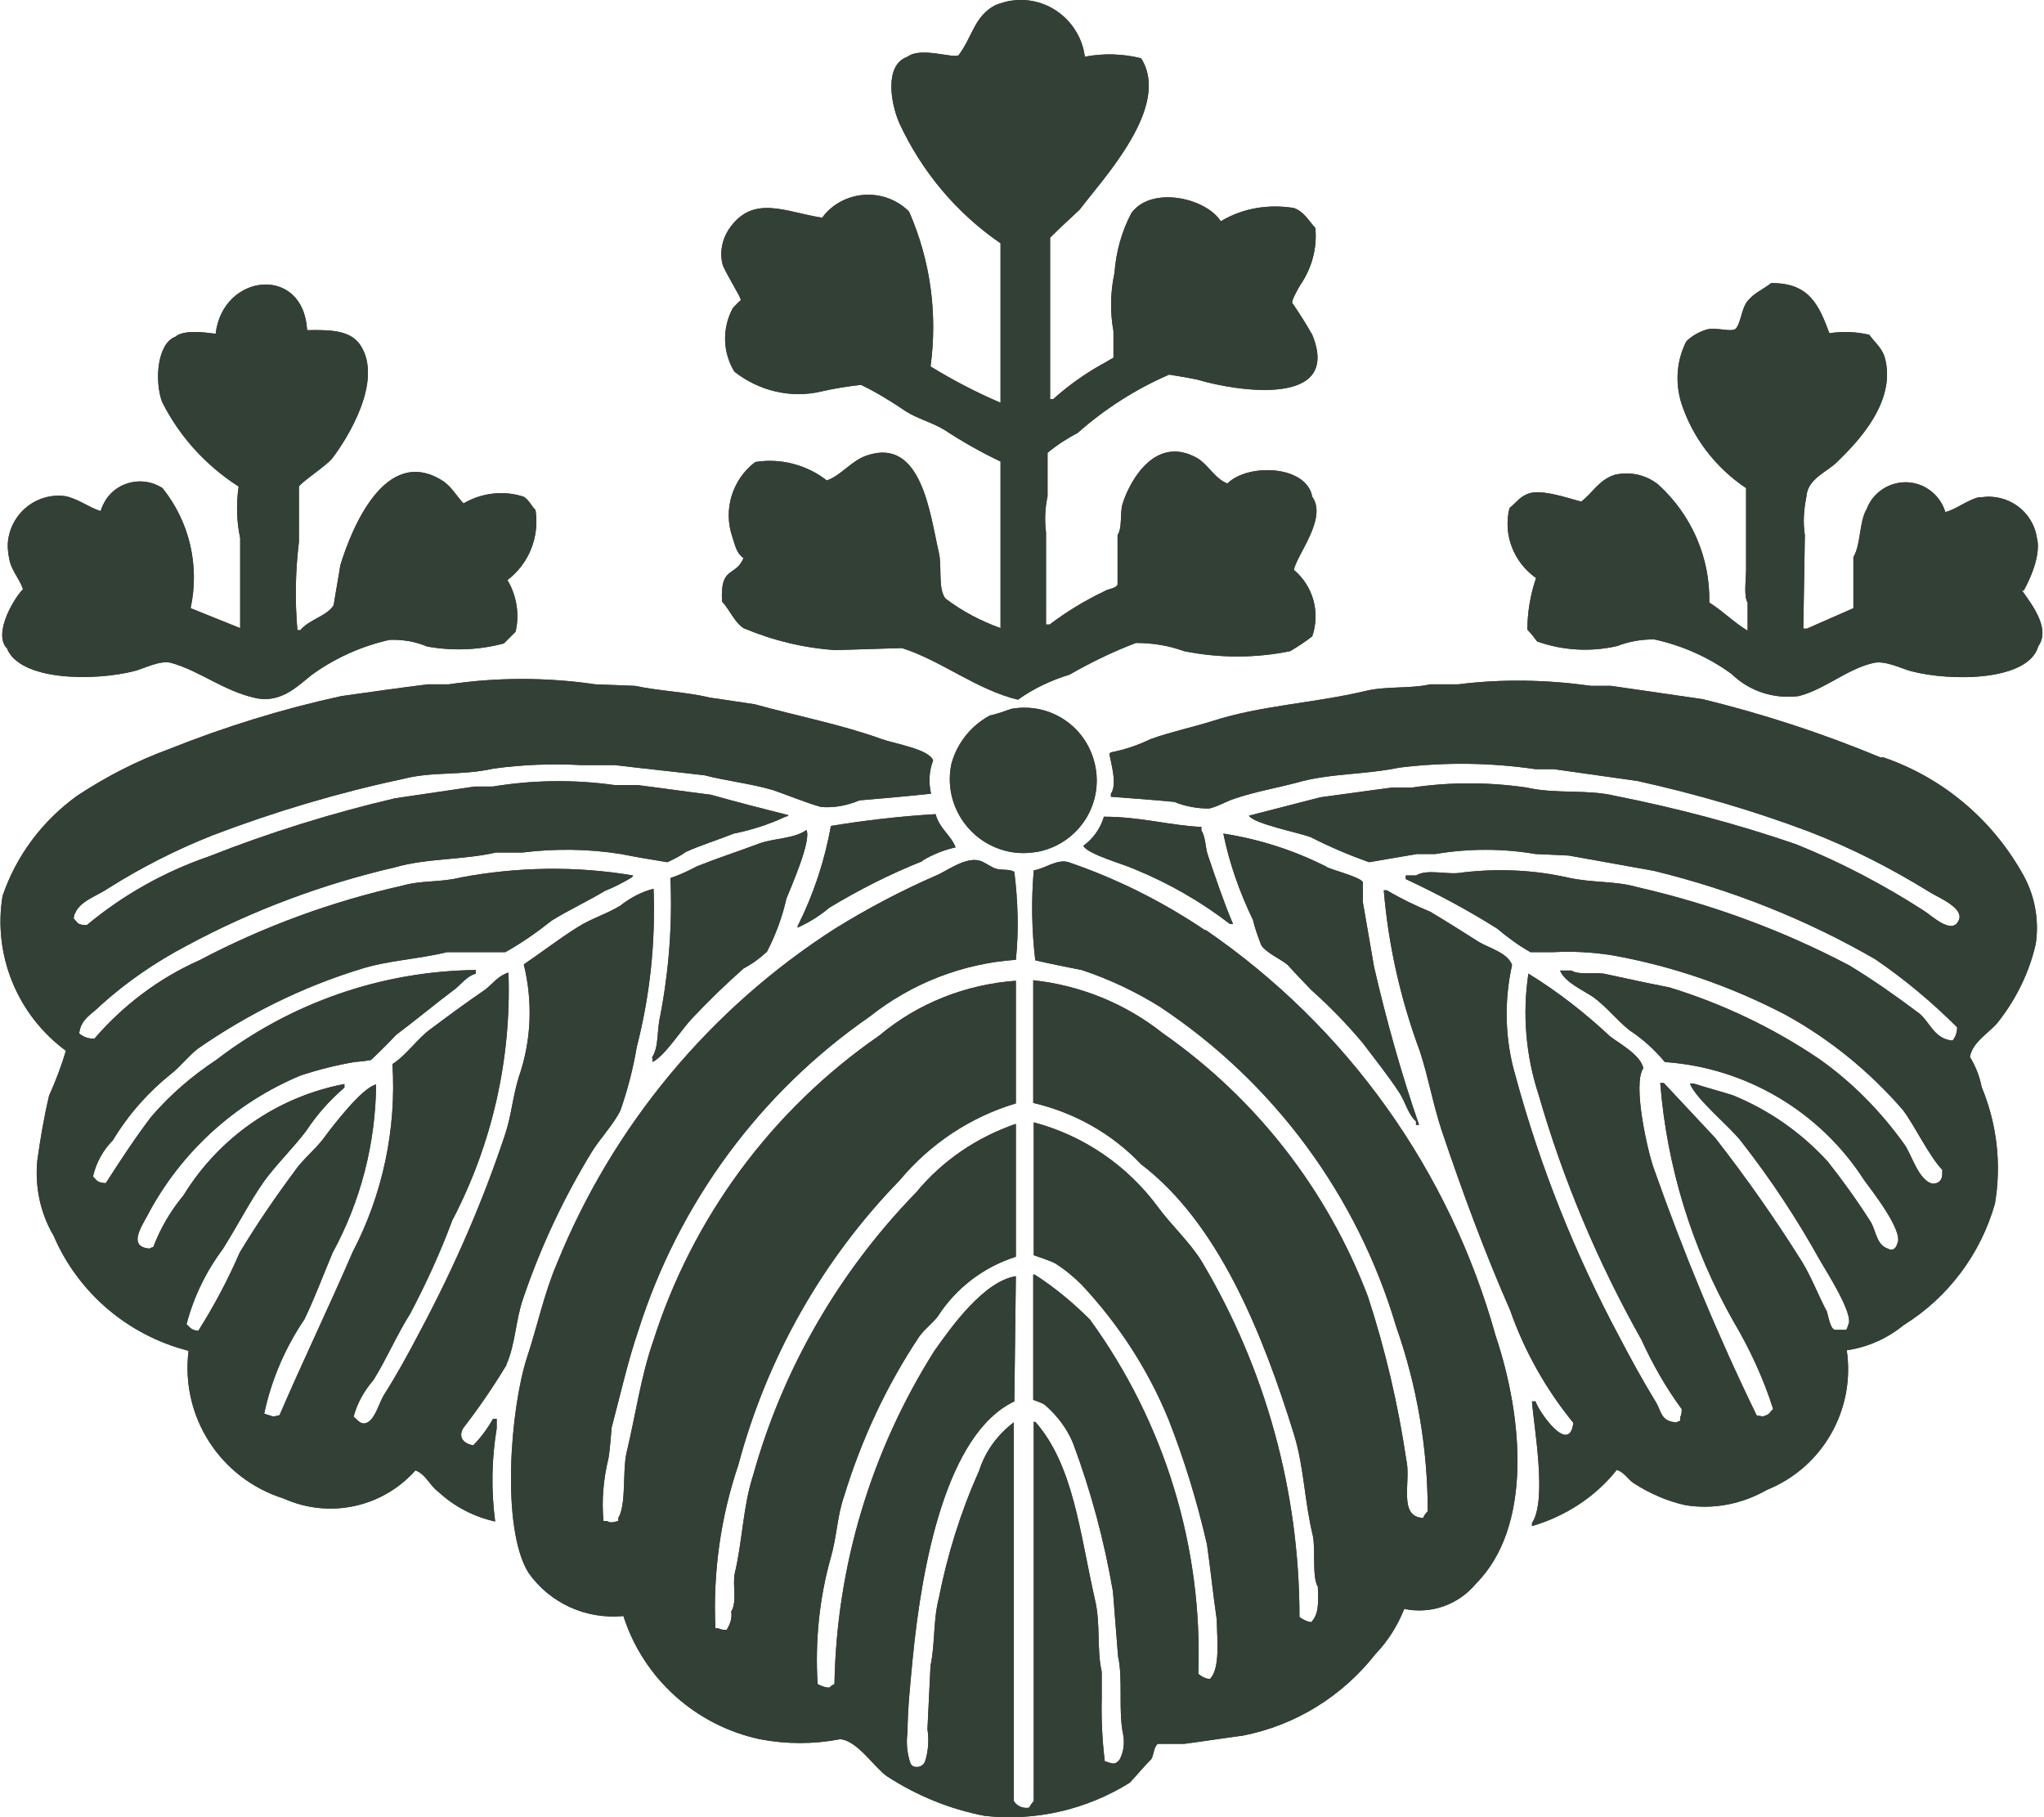 <svg id="a" xmlns="http://www.w3.org/2000/svg" width="40" height="35.55" viewBox="0 0 40 35.55"><g id="b"><path id="c" d="M14.5,5.87c-.06.05-.11.11-.16.16-.21.39-.2.86.03,1.24.48.38,1.11.53,1.7.39.26-.06.52-.1.78-.13.31.15.6.33.88.52.24.15.5.21.75.36.35.23.72.44,1.1.62v3.26c-.39-.14-.75-.33-1.08-.58-.15-.2-.06-.63-.13-.91-.17-.73-.33-2.25-1.4-1.89-.31.1-.5.39-.79.49-.4-.31-.91-.44-1.4-.36-.45.34-.63.93-.45,1.46.06.18.08.32.22.42-.16.38-.46.14-.42.85.15.16.24.4.42.52.57.24,1.18.39,1.8.43l1.3-.04c.76.24,1.47.82,2.27,1.01.31-.22.65-.38,1.01-.49.42-.24.85-.45,1.3-.62.32,0,.64.05.94.16.69.14,1.4.14,2.08,0,.15-.09.29-.18.43-.29.16-.47.02-.98-.36-1.3.06-.3.66-1.01.36-1.43-.11-.62-1.26-.66-1.66-.26-.24-.09-.37-.36-.58-.49-.79-.46-1.3.36-1.47.88-.06.2,0,.46-.1.62v.97c-.04.08-.19.08-.26.13-.38.18-.74.4-1.07.65h-.07v-1.8c-.03-.24-.02-.48.03-.71v-.85c.18-.15.38-.28.59-.39.53-.47,1.14-.86,1.79-1.14.19.03.37.06.56.1.73.22,2.83.56,2.24-.88-.12-.21-.25-.42-.39-.62-.03-.03.11-.28.16-.36.22-.32.33-.72.29-1.11-.13-.14-.22-.32-.42-.39-.49-.08-1,0-1.43.26-.29-.46-1.36-.7-1.75-.16-.19.36-.3.76-.33,1.17-.08.37-.09.76-.02,1.14v.52c-.08.04-.15.09-.23.13-.34.19-.66.42-.95.68h-.06v-3.16c.19-.19.39-.37.58-.55.45-.6,1.8-2.02,1.2-2.96-.36-.09-.74-.1-1.1-.03-.09-.69-.72-1.19-1.41-1.1-.12.01-.23.05-.34.09-.41.21-.45.62-.72.98-.11.07-.74-.17-1,.03-.46.16-.33.91-.16,1.3.44.95,1.12,1.76,1.98,2.35v3.12c-.47-.2-.93-.44-1.37-.71.14-1.03,0-2.07-.42-3.03-.44-.44-1.16-.44-1.6,0-.04.04-.07.08-.1.12-.72-.11-1.36-.47-1.83.23-.13.2-.18.45-.12.68.03.12.36.65.35.68" fill="#334036" stroke-width="0"/><path id="d" d="M.13,12.67c.24.66,1.72.66,2.5.46.17-.04.5-.22.72-.16.57.16,1.02.55,1.66.69.54.11.88-.31,1.14-.49.44-.31.94-.53,1.47-.65.25-.01.5.03.74.13.5.09,1.01.07,1.5-.06.08-.08.15-.15.23-.23.08-.34.02-.71-.16-1.01.42-.32.63-.84.55-1.37-.08-.08-.13-.2-.23-.26-.39-.13-.82-.08-1.18.13-.14-.15-.24-.34-.42-.45-1.11-.69-1.77.94-1.99,1.66-.04.26-.09.52-.13.78-.12.21-.5.29-.65.49h-.06c-.05-.58-.04-1.15.03-1.73v-1.08c.05-.09.54-.41.65-.55.3-.39,1.01-1.53.55-2.22-.19-.28-.55-.3-1.04-.29-.07-1.28-1.65-1.12-1.79.07-.24-.03-.63-.08-.79.06-.35.13-.41.85-.26,1.27.34.68.86,1.25,1.5,1.66-.05.34-.04.68.03,1.01v1.76c-.32-.13-.65-.26-.97-.39.18-.83-.02-1.69-.55-2.35-.37-.24-.87-.14-1.11.23-.04.07-.08.14-.1.22-.23-.07-.42-.23-.68-.29-.55-.08-1.05.3-1.13.85-.02.14,0,.28.03.42.05.2.2.36.26.55-.15.14-.58.83-.33,1.14" fill="#334036" stroke-width="0"/><path id="e" d="M39.6,11.56s.37-.63.26-1.04c-.08-.52-.57-.87-1.09-.79-.02,0-.03,0-.05,0-.23.06-.43.23-.65.29-.13-.43-.58-.68-1.01-.55-.24.07-.44.25-.53.49-.15.25-.11.69-.26.94v1c-.3.13-.61.27-.91.4h-.07c.01-.61.02-1.21.03-1.83-.04-.25-.02-.5.03-.75.02-.36.42-.49.61-.69.39-.38,1.17-1.18.92-2.05-.06-.18-.2-.29-.3-.43-.26-.06-.52-.07-.78-.03-.2-.53-.38-.99-1.14-.98-.18.14-.36.2-.49.39-.09.15-.1.35-.19.49-.08.1-.39-.03-.59.03-.15.05-.28.12-.39.23-.19.37-.22.8-.1,1.2.22.68.67,1.27,1.27,1.67v1.59c0,.19-.05.53.03.65v.55c-.27-.16-.49-.39-.75-.55.02-.88-.35-1.72-1-2.31-.24-.19-.55-.26-.85-.19-.31.1-.42.34-.65.52-.03.02-.72-.25-1.01-.16-.19.05-.27.19-.4.29-.13.52.08,1.06.52,1.37-.11.32-.17.67-.17,1.01.07.07.13.15.19.23.5.18,1.05.21,1.57.09.23-.09.47-.13.72-.13.55.12,1.07.35,1.52.68.35.34.83.49,1.31.43.51-.13.96-.54,1.47-.65.22-.05.54.11.72.16.79.21,2.31.2,2.5-.49.26-.36-.19-.89-.33-1.1" fill="#334036" stroke-width="0"/><path id="f" d="M9.91,26.7c.18-.41.18-.88.33-1.3.34-1,.79-1.96,1.34-2.86.16-.26.42-.53.56-.81.14-.4.25-.82.32-1.24.26-1.01.37-2.05.33-3.1-.24.06-.46.18-.65.33-.28.17-.57.25-.85.43-.35.22-.7.49-1.04.72.18.73.15,1.5-.1,2.21-.12.4-.14.73-.26,1.1-.44,1.33-1,2.61-1.66,3.85-.23.44-.46.86-.72,1.27-.09.15-.16.43-.3.52s-.21-.04-.29-.1c.07-.27.21-.51.39-.72.26-.42.46-.89.72-1.3.31-.59.59-1.2.82-1.82.78-1.49,1.16-3.16,1.1-4.85-.2.06-.31.22-.45.33-.38.26-.72.51-1.08.78-.26.19-.46.5-.74.68.08,1.27-.19,2.55-.78,3.68-.47,1.09-.96,2.1-1.43,3.19-.09.02-.12.04-.2,0-.03,0-.06-.02-.1-.03.14-.66.41-1.29.79-1.85.21-.44.36-.85.55-1.3.55-1.01.84-2.14.85-3.29-.28.06-.87.84-1.04,1.07-.16.21-.4.4-.55.62-.38.51-.75,1.05-1.08,1.6-.23.53-.5,1.04-.81,1.53-.15-.02-.15-.06-.23-.13.14-.53.38-1.03.71-1.47.29-.46.51-.9.81-1.33.25-.34.57-.65.82-.98.21-.32.46-.6.75-.85v-.07c-1.31.25-2.45,1.04-3.15,2.18-.25.3-.45.64-.59,1.01-.05.02-.03,0-.07.03-.42-.03-.18-.4-.06-.62.65-1.25,1.72-2.23,3.02-2.77.34-.11.69-.2,1.05-.26.11-.01.22-.02.32-.04.17-.16.33-.32.49-.49.4-.3.77-.61,1.17-.91.12-.1.22-.24.39-.29v-.07c-1.84.02-3.62.64-5.08,1.76-.47.31-.9.68-1.27,1.11-.32.42-.6.85-.89,1.3-.17-.01-.17-.05-.25-.13.06-.27.2-.52.39-.71.3-.5.69-.94,1.14-1.3.18-.14.34-.35.52-.49.98-.68,2.05-1.21,3.19-1.56.54-.17,1.11-.19,1.69-.33h1.14c.32-.18.62-.39.91-.62.34-.21.71-.38,1.04-.58.18-.07.35-.16.52-.26.01-.01.02-.02.03-.04-1.12-.19-2.27-.17-3.38.04-.4.1-.76.05-1.14.16-1.38.31-2.72.8-3.97,1.46-.79.35-1.49.88-2.05,1.53-.11.01-.22-.03-.3-.1.03-.29.27-.39.42-.55.51-.46,1.08-.85,1.69-1.17,1.28-.69,2.65-1.2,4.07-1.53.62-.18,1.32-.14,1.98-.29h.52c.64-.08,1.29-.07,1.92.03.3.06.6.11.91.16.13-.06.25-.12.36-.2.31-.14.64-.24.94-.36.35-.07.69-.18,1.01-.33.06-.02.03,0,.06-.03-.48-.12-1.02-.26-1.52-.4-.48-.06-.96-.13-1.44-.19h-.45c-.79-.11-1.59-.1-2.38.03h-.35l-1.56.23c-1.24.29-2.46.67-3.65,1.14-.87.3-1.67.75-2.38,1.34-.19,0-.17-.04-.26-.13.02-.06,0-.06.03-.1.09-.24.45-.35.65-.49.65-.41,1.34-.76,2.05-1.04,1.21-.46,2.45-.83,3.72-1.1.58-.15,1.14-.06,1.76-.2.57-.08,1.15-.1,1.73-.07h.65c.58.07,1.17.13,1.76.2.42.11.9.16,1.34.29.29.1.65.25.94.33.26.02.51-.03.75-.13.47-.04.93-.08,1.4-.13-.05-.22-.04-.44.04-.65-.07-.22-.76-.33-1.01-.42-.77-.28-1.65-.45-2.48-.68-.29-.04-.58-.09-.88-.13-.44-.11-1-.13-1.46-.23-.26-.01-.52-.02-.78-.03-.95-.14-1.92-.14-2.87,0h-.41c-.56.07-1.12.15-1.69.23-1.15.25-2.28.6-3.38,1.04-.63.23-1.23.54-1.79.91-.68.49-1.19,1.17-1.46,1.96-.19,1.16.29,2.33,1.24,3.03-.09.3-.2.59-.33.88-.1.42-.17.84-.23,1.27-.05.51.06,1.03.32,1.47.48,1.12,1.46,1.95,2.64,2.25-.16,1.29.62,2.5,1.86,2.89.89.4,1.93.18,2.58-.55.21.08.28.3.45.42.31.29.7.49,1.11.58-.08-.61-.07-1.22.03-1.82v-.19h-.07c-.11.19-.24.37-.39.52-.17-.03-.3-.14-.2-.33.31-.4.59-.81.85-1.24" fill="#334036" stroke-width="0"/><path id="g" d="M36.8,14.82c-1.13-.47-2.29-.85-3.48-1.14l-1.79-.26h-.39c-.86-.12-1.74-.14-2.6-.03h-.55c-.4.09-.85.03-1.27.13-1.01.24-2.04.28-3,.59-.38.12-.81.21-1.2.35-.25.12-.51.21-.78.26-.01.01-.02.02-.03.03.03.18.16.6.03.78v.06c.41.03.82.06,1.24.1.22.09.45.13.68.13.15-.03.34-.14.49-.19.41-.14.83-.21,1.24-.32.63-.18,1.32-.15,1.99-.29.89-.11,1.78-.1,2.67.03h.36l1.63.23c1.13.25,2.24.57,3.33.98.84.32,1.64.73,2.4,1.2.16.1.68.31.56.55-.13.29-.52-.09-.68-.19-.79-.51-1.63-.95-2.5-1.3-1.16-.4-2.34-.71-3.55-.95-.55-.13-1.15-.03-1.72-.16-.75-.11-1.51-.11-2.25,0h-.39c-.47.06-.94.13-1.4.19-.46.12-.94.24-1.4.36.1.16.97.33,1.21.42.37.19.75.35,1.14.49.31-.05.63-.11.94-.16h.36c.65-.11,1.31-.11,1.96,0,.21.01.43.02.65.03.56.1,1.11.2,1.67.3,1.52.37,2.98.95,4.33,1.73.57.39,1.11.84,1.6,1.33,0,.1-.03.19-.09.26-.36-.03-.44-.36-.65-.53-.44-.33-.89-.65-1.37-.94-1.31-.69-2.7-1.2-4.14-1.53-.45-.13-.88-.08-1.37-.19-.67-.15-1.36-.18-2.05-.1-.3.06-.69-.08-.92.06h-.2v.07c.62.29,1.22.61,1.79.97.2.17.42.33.65.46h.45c.38-.02.76,0,1.14.06,1.19.21,2.34.61,3.41,1.17.87.48,1.64,1.11,2.29,1.86.24.32.51.9.77,1.17,0,.13,0,.17-.06.23-.04.03-.08.04-.13.04-.28-.06-.41-.58-.56-.78-.46-.64-1.02-1.21-1.66-1.66-.9-.61-1.89-1.08-2.93-1.4-.41-.08-.83-.17-1.24-.26-.21-.05-.51.03-.68-.07h-.22c.09.23.46.39.65.52.26.19.47.46.71.65.26.17.49.38.69.62,1.59.11,3.04.97,3.9,2.31.13.18.78,1,.65,1.24-.03.11-.1.15-.19.1-.22-.08-.22-.33-.33-.52-.26-.41-.54-.8-.84-1.18-.52-.57-1.15-1.01-1.86-1.3-.25-.08-.52-.15-.77-.23h-.07c.12.31.78.84,1.01,1.14.57.73,1.08,1.5,1.53,2.31.1.18.68,1.07.56,1.27-.01.03-.02.07-.04.1h-.23c-.09-.04-.12-.27-.15-.36-.17-.32-.3-.67-.49-.98-.52-.83-1.09-1.64-1.69-2.41l-1.01-1.08h-.07c.13,1.64.62,3.23,1.43,4.66.32.54.59,1.12.78,1.72-.07.06-.06.1-.16.13-.06.03-.06,0-.16,0-.77-1.58-1.44-3.2-2.02-4.85-.11-.3-.42-1.64-.2-1.95-.06-.26-.45-.47-.65-.62-.49-.46-1.03-.88-1.6-1.23-.12.8-.05,1.61.2,2.37.48,1.67,1.16,3.28,2.01,4.79.22.48.48.94.79,1.36,0,.06,0,.11-.03.16v.07c-.06.02-.03,0-.06.03-.33-.01-.3-.22-.43-.42-.25-.41-.48-.83-.71-1.27-.86-1.61-1.54-3.31-2.02-5.08-.21-.71-.23-1.46-.07-2.18-.09-.24-.45-.33-.65-.45-.3-.19-.63-.4-.95-.59-.29-.12-.58-.26-.85-.42h-.06c.09,1.08.33,2.14.71,3.16.17.53.25,1.01.42,1.53.4,1.19.85,2.41,1.34,3.52.28.8.7,1.55,1.24,2.21-.08.65-.69-.24-.74-.42h-.07c.04.52.3,1.94,0,2.38v.06c.65-.19,1.24-.57,1.66-1.1.15.05.21.18.33.26.31.2.65.35,1.01.43.55.09,1.11-.02,1.6-.3,1.09-.44,1.73-1.57,1.56-2.73.41-.06.79-.23,1.11-.49.87-.54,1.51-1.39,1.79-2.38.13-.77.04-1.56-.26-2.28-.04-.21-.12-.41-.23-.59.05-.31.43-.5.58-.72.34-.44.59-.96.71-1.5.07-.49-.03-.98-.28-1.4-.6-1.05-1.56-1.85-2.7-2.24" fill="#334036" stroke-width="0"/><path id="h" d="M20.29,16.67c.77-.14,1.29-.87,1.15-1.65s-.87-1.29-1.65-1.15c-.14.05-.28.1-.42.13-.37.2-.64.54-.75.94-.17.78.33,1.55,1.11,1.72.18.04.37.04.55.01" fill="#334036" stroke-width="0"/><path id="i" d="M18.05,16.84c.2-.12.42-.21.65-.26-.09-.24-.32-.37-.39-.65-.69.04-1.37.12-2.05.23-.12.68-.34,1.34-.65,1.96v.03c.22-.1.43-.23.62-.39.58-.35,1.19-.66,1.82-.91" fill="#334036" stroke-width="0"/><path id="j" d="M21.6,15.99c-.07.23-.21.42-.4.56.09.17.8.36,1.01.46.66.27,1.29.63,1.86,1.07h.06c-.18-.42-.34-.9-.49-1.34-.06-.17-.04-.35-.13-.49v-.07c-.63-.03-1.19-.2-1.91-.2" fill="#334036" stroke-width="0"/><path id="k" d="M12.77,20.71v.07c.24-.12.57-.64.77-.85.32-.34.66-.67,1.01-.98.17-.09.32-.2.46-.33.17-.33.3-.68.38-1.04.08-.2.5-1.15.39-1.34-.23.17-.63.16-.91.26-.4.15-.83.29-1.23.45-.17.09-.34.17-.52.23.04.91-.03,1.81-.2,2.7-.07.28-.02.6-.16.81" fill="#334036" stroke-width="0"/><path id="l" d="M25.96,16.96c-.63-.32-1.31-.54-2.02-.65.12.59.32,1.15.58,1.69.04.17.1.33.16.49.09.15.39.28.52.39.15.17.31.33.46.49.36.32.7.67,1.01,1.04.24.32.5.64.72.98.11.17.17.42.32.55v.07h.06c-.35-1.01-.64-2.05-.88-3.09-.07-.42-.15-.85-.22-1.27v-.39c-.05-.1-.58-.23-.72-.3" fill="#334036" stroke-width="0"/><path id="m" d="M23.58,18.2c-.83-.56-1.73-1.01-2.67-1.33-.22-.07-.47.13-.68.16-.05.59-.04,1.17.03,1.76.3.07.61.13.91.19.54.18,1.05.42,1.53.72,2.23,1.48,3.86,3.69,4.62,6.25.41,1.16.62,2.39.62,3.62-.04.04-.07.08-.09.13-.5-.02-.23-.72-.33-1.14-.16-1.08-.41-2.15-.75-3.19-.79-2.08-2.18-3.87-4.01-5.15-.73-.58-1.61-.94-2.54-1.04v2.4c.81.19,1.54.6,2.11,1.2,1.5,1.14,2.37,3.27,3,5.31.19.63.2,1.3.36,1.95.06.27-.02.81.1,1.01.01.32.02.53-.13.69-.08-.01-.16-.05-.23-.1,0-2.45-.66-4.86-1.92-6.97-.24-.38-.58-.69-.84-1.04-.6-.82-1.46-1.41-2.44-1.67v2.6s.36.12.42.16c.19.12.36.26.52.42.72.77,1.3,1.66,1.7,2.64.31.79.56,1.61.75,2.44.07.49.12.98.19,1.46.01.41.07.96-.13,1.17-.08,0-.16-.04-.23-.1.09-2.48-.66-4.92-2.12-6.93-.33-.33-.69-.63-1.08-.88h-.03v2.45s.18.06.23.1c.24.21.43.46.55.75.35.94.61,1.91.78,2.9.03.42.07.85.1,1.27.1.44,0,1.07.1,1.53.03.17.01.34-.07.49-.1.12-.15.07-.29.03-.05-.41-.07-.82-.06-1.23v-.52c-.1-.44-.02-.94-.13-1.4-.3-1.32-.42-2.64-1.17-3.49h-.03v7.42s-.07.08-.09.13c-.12.02-.24-.03-.3-.13v-7.41c-.32.24-.56.57-.68.95-.36.8-.62,1.64-.79,2.5-.11.43-.07.89-.16,1.31-.02.41-.04.82-.06,1.24.03.21.02.41-.04.61-.02.09-.11.15-.2.13-.04,0-.07-.03-.09-.06-.07-.2-.09-.41-.06-.62,0-.46.06-1,.1-1.43.18-1.85.66-4.41,1.99-5.04.01-.82.02-1.63.03-2.45-.63.1-1.27,1-1.6,1.47-1.23,1.95-1.91,4.2-1.95,6.51-.04.02-.07.04-.1.07-.08,0-.16-.03-.23-.07-.05-.83.03-1.67.26-2.48.12-.42.12-.8.26-1.2.34-1.11.83-2.16,1.47-3.12.1-.14.26-.26.36-.39.36-.56.9-.97,1.53-1.17v-2.6c-.76.26-1.44.72-1.95,1.34-1.51,1.55-2.61,3.45-3.19,5.53-.2.61-.21,1.29-.36,1.92-.05.24.05.56-.07.75.02.13-.02.25-.09.36-.05,0-.11,0-.16-.03h-.06c-.05-1.08.1-2.17.45-3.2.56-2.1,1.65-4.02,3.16-5.57.59-.71,1.39-1.24,2.27-1.5v-2.4c-.98.07-1.92.44-2.67,1.07-2.1,1.45-3.66,3.56-4.43,5.99-.24.69-.34,1.43-.52,2.18-.08.35,0,1.01-.16,1.27v.06c-.09.02-.15.05-.22,0h-.07c-.04-.41,0-.83.1-1.24.03-.19.04-.39.06-.59.17-.64.32-1.31.52-1.89.79-2.5,2.38-4.66,4.53-6.15.82-.65,1.82-1.04,2.86-1.11.06-.57.04-1.15-.03-1.72-.09-.06-.24-.03-.35-.06s-.24-.14-.33-.16c-.28-.08-.67.22-.85.29-.69.3-1.35.65-1.98,1.04-2.45,1.57-4.35,3.86-5.44,6.55-.25.58-.39,1.25-.59,1.85-.32.99-.51,3.32.03,4.2.42.6,1.13.92,1.86.85.39,1.22,1.41,2.14,2.67,2.41.52.1,1.05.1,1.57,0,.33.02.66.54.91.72.58.38,1.24.65,1.92.78.99.11,1.99-.12,2.84-.65.14-.15.27-.31.42-.46.05-.08.05-.25.13-.3h.52c.38-.05.76-.11,1.14-.16,1.03-.2,1.95-.77,2.6-1.6.24-.25.43-.55.56-.88.52.11,1.06-.08,1.4-.49,1.11-1.11.93-3.24.39-4.85-.9-3.23-2.9-6.04-5.67-7.94" fill="#334036" stroke-width="0"/><path id="n" d="M14.5,5.87c-.06.05-.11.11-.16.16-.21.39-.2.86.03,1.24.48.38,1.11.53,1.7.39.26-.06.52-.1.78-.13.31.15.6.33.88.52.24.15.5.21.75.36.35.23.72.44,1.1.62v3.26c-.39-.14-.75-.33-1.08-.58-.15-.2-.06-.63-.13-.91-.17-.73-.33-2.25-1.4-1.89-.31.1-.5.39-.79.49-.4-.31-.91-.44-1.4-.36-.45.34-.63.93-.45,1.46.06.18.08.32.22.42-.16.38-.46.14-.42.85.15.16.24.4.42.52.57.24,1.18.39,1.8.43l1.3-.04c.76.24,1.47.82,2.27,1.01.31-.22.65-.38,1.01-.49.42-.24.85-.45,1.3-.62.32,0,.64.05.94.16.69.14,1.4.14,2.08,0,.15-.09.29-.18.43-.29.16-.47.02-.98-.36-1.3.06-.3.66-1.01.36-1.43-.11-.62-1.26-.66-1.66-.26-.24-.09-.37-.36-.58-.49-.79-.46-1.3.36-1.47.88-.06.2,0,.46-.1.62v.97c-.04.08-.19.08-.26.13-.38.18-.74.4-1.07.65h-.07v-1.8c-.03-.24-.02-.48.03-.71v-.85c.18-.15.38-.28.59-.39.53-.47,1.14-.86,1.79-1.14.19.03.37.06.56.1.73.22,2.83.56,2.24-.88-.12-.21-.25-.42-.39-.62-.03-.03.11-.28.16-.36.22-.32.33-.72.29-1.11-.13-.14-.22-.32-.42-.39-.49-.08-1,0-1.43.26-.29-.46-1.36-.7-1.75-.16-.19.36-.3.76-.33,1.17-.08.37-.09.76-.02,1.14v.52c-.08.04-.15.09-.23.13-.34.19-.66.42-.95.68h-.06v-3.16c.19-.19.39-.37.58-.55.45-.6,1.8-2.02,1.2-2.96-.36-.09-.74-.1-1.1-.03-.09-.69-.72-1.19-1.41-1.1-.12.01-.23.05-.34.09-.41.21-.45.62-.72.98-.11.07-.74-.17-1,.03-.46.16-.33.91-.16,1.3.44.95,1.12,1.76,1.98,2.35v3.12c-.47-.2-.93-.44-1.37-.71.14-1.03,0-2.07-.42-3.03-.44-.44-1.16-.44-1.6,0-.04.04-.07.08-.1.12-.72-.11-1.36-.47-1.83.23-.13.2-.18.45-.12.68.03.12.36.65.35.68" fill="#334036" stroke-width="0"/><path id="o" d="M.13,12.67c.24.66,1.72.66,2.5.46.17-.04.5-.22.72-.16.57.16,1.02.55,1.66.69.54.11.88-.31,1.14-.49.44-.31.94-.53,1.47-.65.25-.01.5.03.74.13.5.09,1.01.07,1.5-.06.08-.08.15-.15.23-.23.08-.34.02-.71-.16-1.01.42-.32.63-.84.55-1.37-.08-.08-.13-.2-.23-.26-.39-.13-.82-.08-1.18.13-.14-.15-.24-.34-.42-.45-1.11-.69-1.77.94-1.99,1.66-.04.26-.09.52-.13.78-.12.21-.5.29-.65.49h-.06c-.05-.58-.04-1.15.03-1.73v-1.08c.05-.09.54-.41.65-.55.3-.39,1.01-1.53.55-2.22-.19-.28-.55-.3-1.04-.29-.07-1.28-1.65-1.12-1.79.07-.24-.03-.63-.08-.79.06-.35.13-.41.85-.26,1.27.34.68.86,1.25,1.5,1.66-.05.34-.04.68.03,1.01v1.76c-.32-.13-.65-.26-.97-.39.18-.83-.02-1.69-.55-2.35-.37-.24-.87-.14-1.11.23-.04.07-.08.14-.1.22-.23-.07-.42-.23-.68-.29-.55-.08-1.05.3-1.13.85-.02.14,0,.28.03.42.05.2.2.36.26.55-.15.14-.58.83-.33,1.14" fill="#334036" stroke-width="0"/><path id="p" d="M39.6,11.56s.37-.63.26-1.04c-.08-.52-.57-.87-1.09-.79-.02,0-.03,0-.05,0-.23.06-.43.23-.65.29-.13-.43-.58-.68-1.01-.55-.24.07-.44.25-.53.49-.15.25-.11.69-.26.94v1c-.3.13-.61.27-.91.4h-.07c.01-.61.02-1.21.03-1.83-.04-.25-.02-.5.03-.75.02-.36.42-.49.61-.69.39-.38,1.17-1.18.92-2.05-.06-.18-.2-.29-.3-.43-.26-.06-.52-.07-.78-.03-.2-.53-.38-.99-1.14-.98-.18.14-.36.2-.49.39-.09.15-.1.35-.19.49-.08.1-.39-.03-.59.03-.15.05-.28.12-.39.23-.19.37-.22.8-.1,1.2.22.68.67,1.27,1.27,1.67v1.59c0,.19-.05.53.03.65v.55c-.27-.16-.49-.39-.75-.55.02-.88-.35-1.72-1-2.31-.24-.19-.55-.26-.85-.19-.31.1-.42.34-.65.52-.03.02-.72-.25-1.01-.16-.19.05-.27.19-.4.29-.13.52.08,1.06.52,1.37-.11.32-.17.67-.17,1.01.07.07.13.15.19.23.5.18,1.05.21,1.57.09.23-.09.47-.13.72-.13.55.12,1.07.35,1.52.68.35.34.83.49,1.31.43.51-.13.96-.54,1.47-.65.22-.05.54.11.72.16.79.21,2.31.2,2.5-.49.26-.36-.19-.89-.33-1.1" fill="#334036" stroke-width="0"/><path id="q" d="M9.91,26.7c.18-.41.18-.88.33-1.3.34-1,.79-1.96,1.34-2.86.16-.26.42-.53.56-.81.14-.4.25-.82.32-1.24.26-1.01.37-2.05.33-3.1-.24.06-.46.18-.65.33-.28.17-.57.25-.85.43-.35.22-.7.49-1.04.72.18.73.15,1.5-.1,2.21-.12.4-.14.73-.26,1.1-.44,1.33-1,2.61-1.66,3.85-.23.44-.46.86-.72,1.27-.09.15-.16.43-.3.52s-.21-.04-.29-.1c.07-.27.21-.51.39-.72.26-.42.46-.89.72-1.3.31-.59.59-1.2.82-1.82.78-1.49,1.16-3.16,1.1-4.85-.2.06-.31.22-.45.33-.38.26-.72.51-1.08.78-.26.19-.46.5-.74.68.08,1.27-.19,2.55-.78,3.68-.47,1.09-.96,2.1-1.43,3.19-.09.02-.12.04-.2,0-.03,0-.06-.02-.1-.03.14-.66.41-1.29.79-1.85.21-.44.36-.85.55-1.3.55-1.01.84-2.14.85-3.29-.28.06-.87.84-1.04,1.07-.16.21-.4.4-.55.62-.38.51-.75,1.05-1.08,1.6-.23.53-.5,1.04-.81,1.53-.15-.02-.15-.06-.23-.13.14-.53.38-1.03.71-1.47.29-.46.51-.9.81-1.33.25-.34.57-.65.82-.98.21-.32.46-.6.75-.85v-.07c-1.31.25-2.45,1.04-3.15,2.18-.25.3-.45.64-.59,1.01-.05.02-.03,0-.07.03-.42-.03-.18-.4-.06-.62.65-1.25,1.72-2.23,3.02-2.77.34-.11.69-.2,1.05-.26.11-.01.22-.02.32-.04.17-.16.33-.32.49-.49.4-.3.77-.61,1.17-.91.12-.1.22-.24.39-.29v-.07c-1.84.02-3.62.64-5.08,1.76-.47.31-.9.68-1.27,1.11-.32.42-.6.85-.89,1.3-.17-.01-.17-.05-.25-.13.06-.27.2-.52.39-.71.3-.5.69-.94,1.14-1.3.18-.14.34-.35.52-.49.98-.68,2.05-1.21,3.19-1.56.54-.17,1.11-.19,1.69-.33h1.14c.32-.18.62-.39.91-.62.34-.21.71-.38,1.04-.58.18-.07.35-.16.52-.26.01-.01.02-.02.03-.04-1.12-.19-2.27-.17-3.38.04-.4.1-.76.05-1.14.16-1.38.31-2.72.8-3.97,1.46-.79.35-1.49.88-2.05,1.53-.11.01-.22-.03-.3-.1.03-.29.27-.39.42-.55.51-.46,1.08-.85,1.69-1.17,1.28-.69,2.65-1.2,4.07-1.53.62-.18,1.32-.14,1.98-.29h.52c.64-.08,1.29-.07,1.92.03.3.06.6.11.91.16.13-.06.25-.12.36-.2.31-.14.64-.24.94-.36.35-.07.69-.18,1.01-.33.06-.02.03,0,.06-.03-.48-.12-1.02-.26-1.52-.4-.48-.06-.96-.13-1.44-.19h-.45c-.79-.11-1.59-.1-2.38.03h-.35l-1.56.23c-1.24.29-2.46.67-3.65,1.14-.87.3-1.67.75-2.38,1.34-.19,0-.17-.04-.26-.13.02-.06,0-.06.03-.1.09-.24.45-.35.65-.49.65-.41,1.34-.76,2.05-1.04,1.21-.46,2.45-.83,3.72-1.1.58-.15,1.14-.06,1.76-.2.57-.08,1.15-.1,1.73-.07h.65c.58.07,1.17.13,1.76.2.42.11.9.16,1.34.29.29.1.65.25.94.33.26.02.51-.03.75-.13.47-.04.93-.08,1.4-.13-.05-.22-.04-.44.04-.65-.07-.22-.76-.33-1.01-.42-.77-.28-1.65-.45-2.48-.68-.29-.04-.58-.09-.88-.13-.44-.11-1-.13-1.46-.23-.26-.01-.52-.02-.78-.03-.95-.14-1.92-.14-2.87,0h-.41c-.56.07-1.12.15-1.69.23-1.15.25-2.28.6-3.38,1.04-.63.23-1.23.54-1.79.91-.68.49-1.19,1.17-1.46,1.96-.19,1.16.29,2.33,1.24,3.03-.09.3-.2.59-.33.88-.1.42-.17.84-.23,1.27-.05.51.06,1.03.32,1.47.48,1.12,1.46,1.95,2.64,2.25-.16,1.29.62,2.5,1.86,2.89.89.4,1.93.18,2.58-.55.21.08.28.3.45.42.31.29.7.49,1.11.58-.08-.61-.07-1.22.03-1.82v-.19h-.07c-.11.19-.24.37-.39.52-.17-.03-.3-.14-.2-.33.31-.4.59-.81.85-1.24" fill="#334036" stroke-width="0"/><path id="r" d="M36.8,14.82c-1.13-.47-2.29-.85-3.48-1.14l-1.79-.26h-.39c-.86-.12-1.74-.14-2.6-.03h-.55c-.4.09-.85.03-1.27.13-1.01.24-2.04.28-3,.59-.38.12-.81.21-1.2.35-.25.12-.51.21-.78.26-.01.01-.02.02-.03.03.03.18.16.6.03.78v.06c.41.03.82.06,1.24.1.22.09.45.13.68.13.15-.03.34-.14.49-.19.41-.14.83-.21,1.24-.32.63-.18,1.32-.15,1.99-.29.89-.11,1.78-.1,2.67.03h.36l1.63.23c1.13.25,2.24.57,3.33.98.84.32,1.64.73,2.4,1.2.16.1.68.31.56.55-.13.29-.52-.09-.68-.19-.79-.51-1.63-.95-2.5-1.3-1.16-.4-2.34-.71-3.55-.95-.55-.13-1.15-.03-1.72-.16-.75-.11-1.51-.11-2.25,0h-.39c-.47.06-.94.13-1.4.19-.46.12-.94.24-1.4.36.1.16.97.33,1.21.42.37.19.75.35,1.14.49.31-.05.63-.11.94-.16h.36c.65-.11,1.31-.11,1.96,0,.21.01.43.02.65.03.56.1,1.11.2,1.67.3,1.52.37,2.98.95,4.33,1.73.57.39,1.11.84,1.6,1.33,0,.1-.03.19-.09.26-.36-.03-.44-.36-.65-.53-.44-.33-.89-.65-1.37-.94-1.31-.69-2.7-1.2-4.14-1.53-.45-.13-.88-.08-1.37-.19-.67-.15-1.36-.18-2.05-.1-.3.06-.69-.08-.92.06h-.2v.07c.62.29,1.22.61,1.79.97.2.17.42.33.65.46h.45c.38-.02.76,0,1.14.06,1.19.21,2.34.61,3.41,1.17.87.48,1.64,1.11,2.29,1.86.24.32.51.9.77,1.17,0,.13,0,.17-.06.23-.04.03-.08.04-.13.04-.28-.06-.41-.58-.56-.78-.46-.64-1.02-1.21-1.66-1.66-.9-.61-1.89-1.08-2.93-1.4-.41-.08-.83-.17-1.24-.26-.21-.05-.51.03-.68-.07h-.22c.09.23.46.39.65.52.26.19.47.46.71.65.26.17.49.38.69.62,1.59.11,3.04.97,3.9,2.31.13.18.78,1,.65,1.24-.03.11-.1.15-.19.1-.22-.08-.22-.33-.33-.52-.26-.41-.54-.8-.84-1.18-.52-.57-1.15-1.01-1.86-1.3-.25-.08-.52-.15-.77-.23h-.07c.12.31.78.84,1.01,1.14.57.73,1.08,1.5,1.53,2.31.1.18.68,1.07.56,1.27-.01.03-.02.07-.04.1h-.23c-.09-.04-.12-.27-.15-.36-.17-.32-.3-.67-.49-.98-.52-.83-1.09-1.64-1.69-2.41l-1.01-1.08h-.07c.13,1.64.62,3.23,1.43,4.66.32.54.59,1.12.78,1.72-.07.06-.06.1-.16.13-.06.03-.06,0-.16,0-.77-1.58-1.44-3.2-2.02-4.85-.11-.3-.42-1.64-.2-1.95-.06-.26-.45-.47-.65-.62-.49-.46-1.03-.88-1.6-1.23-.12.8-.05,1.61.2,2.37.48,1.67,1.16,3.28,2.01,4.79.22.48.48.94.79,1.36,0,.06,0,.11-.03.16v.07c-.06.02-.03,0-.06.03-.33-.01-.3-.22-.43-.42-.25-.41-.48-.83-.71-1.27-.86-1.61-1.54-3.31-2.02-5.08-.21-.71-.23-1.46-.07-2.18-.09-.24-.45-.33-.65-.45-.3-.19-.63-.4-.95-.59-.29-.12-.58-.26-.85-.42h-.06c.09,1.08.33,2.14.71,3.16.17.53.25,1.01.42,1.53.4,1.19.85,2.41,1.34,3.52.28.8.7,1.55,1.24,2.21-.08.65-.69-.24-.74-.42h-.07c.04.52.3,1.94,0,2.38v.06c.65-.19,1.24-.57,1.66-1.1.15.05.21.18.33.26.31.2.65.35,1.01.43.55.09,1.11-.02,1.6-.3,1.09-.44,1.73-1.57,1.56-2.73.41-.06.79-.23,1.11-.49.87-.54,1.51-1.39,1.79-2.38.13-.77.04-1.56-.26-2.28-.04-.21-.12-.41-.23-.59.05-.31.43-.5.58-.72.34-.44.59-.96.71-1.5.07-.49-.03-.98-.28-1.4-.6-1.05-1.56-1.85-2.7-2.24" fill="#334036" stroke-width="0"/><path id="s" d="M20.29,16.67c.77-.14,1.29-.87,1.15-1.65s-.87-1.29-1.65-1.15c-.14.05-.28.1-.42.13-.37.2-.64.54-.75.94-.17.78.33,1.55,1.11,1.72.18.04.37.04.55.01" fill="#334036" stroke-width="0"/><path id="t" d="M18.05,16.84c.2-.12.42-.21.65-.26-.09-.24-.32-.37-.39-.65-.69.04-1.37.12-2.05.23-.12.68-.34,1.34-.65,1.96v.03c.22-.1.43-.23.62-.39.58-.35,1.19-.66,1.82-.91" fill="#334036" stroke-width="0"/><path id="u" d="M21.6,15.99c-.07.23-.21.42-.4.56.09.17.8.36,1.01.46.66.27,1.29.63,1.86,1.07h.06c-.18-.42-.34-.9-.49-1.34-.06-.17-.04-.35-.13-.49v-.07c-.63-.03-1.19-.2-1.91-.2" fill="#334036" stroke-width="0"/><path id="v" d="M12.77,20.71v.07c.24-.12.57-.64.77-.85.32-.34.66-.67,1.01-.98.17-.09.32-.2.46-.33.17-.33.3-.68.38-1.04.08-.2.5-1.15.39-1.34-.23.17-.63.16-.91.26-.4.15-.83.29-1.23.45-.17.09-.34.17-.52.23.04.91-.03,1.81-.2,2.7-.07.28-.02.6-.16.81" fill="#334036" stroke-width="0"/><path id="w" d="M25.96,16.96c-.63-.32-1.31-.54-2.02-.65.12.59.32,1.15.58,1.69.04.17.1.33.16.49.09.15.39.28.52.39.15.17.31.33.46.49.36.32.7.67,1.01,1.04.24.32.5.64.72.98.11.17.17.42.32.55v.07h.06c-.35-1.01-.64-2.05-.88-3.09-.07-.42-.15-.85-.22-1.27v-.39c-.05-.1-.58-.23-.72-.3" fill="#334036" stroke-width="0"/><path id="x" d="M23.58,18.2c-.83-.56-1.73-1.01-2.67-1.33-.22-.07-.47.13-.68.16-.05.59-.04,1.17.03,1.76.3.07.61.13.91.19.54.18,1.05.42,1.53.72,2.23,1.48,3.86,3.69,4.62,6.25.41,1.16.62,2.39.62,3.62-.04.04-.07.08-.09.13-.5-.02-.23-.72-.33-1.14-.16-1.08-.41-2.15-.75-3.19-.79-2.08-2.18-3.87-4.01-5.15-.73-.58-1.61-.94-2.54-1.04v2.4c.81.19,1.54.6,2.11,1.2,1.5,1.14,2.37,3.27,3,5.31.19.63.2,1.3.36,1.95.06.27-.02.81.1,1.01.01.32.02.53-.13.69-.08-.01-.16-.05-.23-.1,0-2.45-.66-4.86-1.92-6.97-.24-.38-.58-.69-.84-1.04-.6-.82-1.46-1.41-2.44-1.67v2.6s.36.12.42.16c.19.12.36.26.52.42.72.77,1.3,1.66,1.7,2.64.31.79.56,1.61.75,2.44.07.49.12.98.19,1.46.01.41.07.96-.13,1.17-.08,0-.16-.04-.23-.1.09-2.48-.66-4.92-2.12-6.93-.33-.33-.69-.63-1.08-.88h-.03v2.45s.18.06.23.1c.24.21.43.46.55.75.35.94.61,1.91.78,2.9.03.42.07.85.1,1.27.1.44,0,1.07.1,1.53.03.17.01.34-.07.49-.1.12-.15.07-.29.03-.05-.41-.07-.82-.06-1.23v-.52c-.1-.44-.02-.94-.13-1.4-.3-1.32-.42-2.64-1.17-3.49h-.03v7.42s-.07.08-.09.13c-.12.02-.24-.03-.3-.13v-7.41c-.32.24-.56.57-.68.95-.36.8-.62,1.64-.79,2.5-.11.43-.07.89-.16,1.31-.02.41-.04.82-.06,1.24.03.21.02.41-.04.61-.02.09-.11.15-.2.13-.04,0-.07-.03-.09-.06-.07-.2-.09-.41-.06-.62,0-.46.06-1,.1-1.43.18-1.85.66-4.41,1.99-5.04.01-.82.02-1.63.03-2.45-.63.1-1.27,1-1.6,1.47-1.23,1.95-1.91,4.2-1.95,6.51-.04.02-.07.04-.1.07-.08,0-.16-.03-.23-.07-.05-.83.03-1.67.26-2.48.12-.42.12-.8.26-1.2.34-1.11.83-2.16,1.47-3.12.1-.14.26-.26.36-.39.36-.56.9-.97,1.53-1.17v-2.6c-.76.26-1.44.72-1.95,1.34-1.51,1.55-2.61,3.45-3.19,5.53-.2.61-.21,1.29-.36,1.92-.05.24.05.56-.07.75.02.13-.02.25-.09.36-.05,0-.11,0-.16-.03h-.06c-.05-1.08.1-2.17.45-3.2.56-2.1,1.65-4.02,3.16-5.57.59-.71,1.39-1.24,2.27-1.5v-2.4c-.98.07-1.92.44-2.67,1.07-2.1,1.45-3.66,3.56-4.43,5.99-.24.69-.34,1.43-.52,2.18-.08.35,0,1.01-.16,1.27v.06c-.09.02-.15.05-.22,0h-.07c-.04-.41,0-.83.1-1.24.03-.19.04-.39.06-.59.17-.64.32-1.31.52-1.89.79-2.5,2.38-4.66,4.53-6.15.82-.65,1.82-1.04,2.86-1.11.06-.57.04-1.15-.03-1.72-.09-.06-.24-.03-.35-.06s-.24-.14-.33-.16c-.28-.08-.67.22-.85.29-.69.3-1.35.65-1.98,1.04-2.45,1.57-4.35,3.86-5.44,6.55-.25.58-.39,1.25-.59,1.85-.32.99-.51,3.32.03,4.2.42.6,1.13.92,1.86.85.39,1.22,1.41,2.14,2.67,2.41.52.1,1.05.1,1.57,0,.33.02.66.54.91.72.58.38,1.24.65,1.92.78.99.11,1.99-.12,2.84-.65.14-.15.27-.31.42-.46.05-.08.05-.25.13-.3h.52c.38-.05.76-.11,1.14-.16,1.03-.2,1.95-.77,2.6-1.6.24-.25.43-.55.56-.88.52.11,1.06-.08,1.4-.49,1.11-1.11.93-3.24.39-4.85-.9-3.23-2.9-6.04-5.67-7.94" fill="#334036" stroke-width="0"/></g></svg>